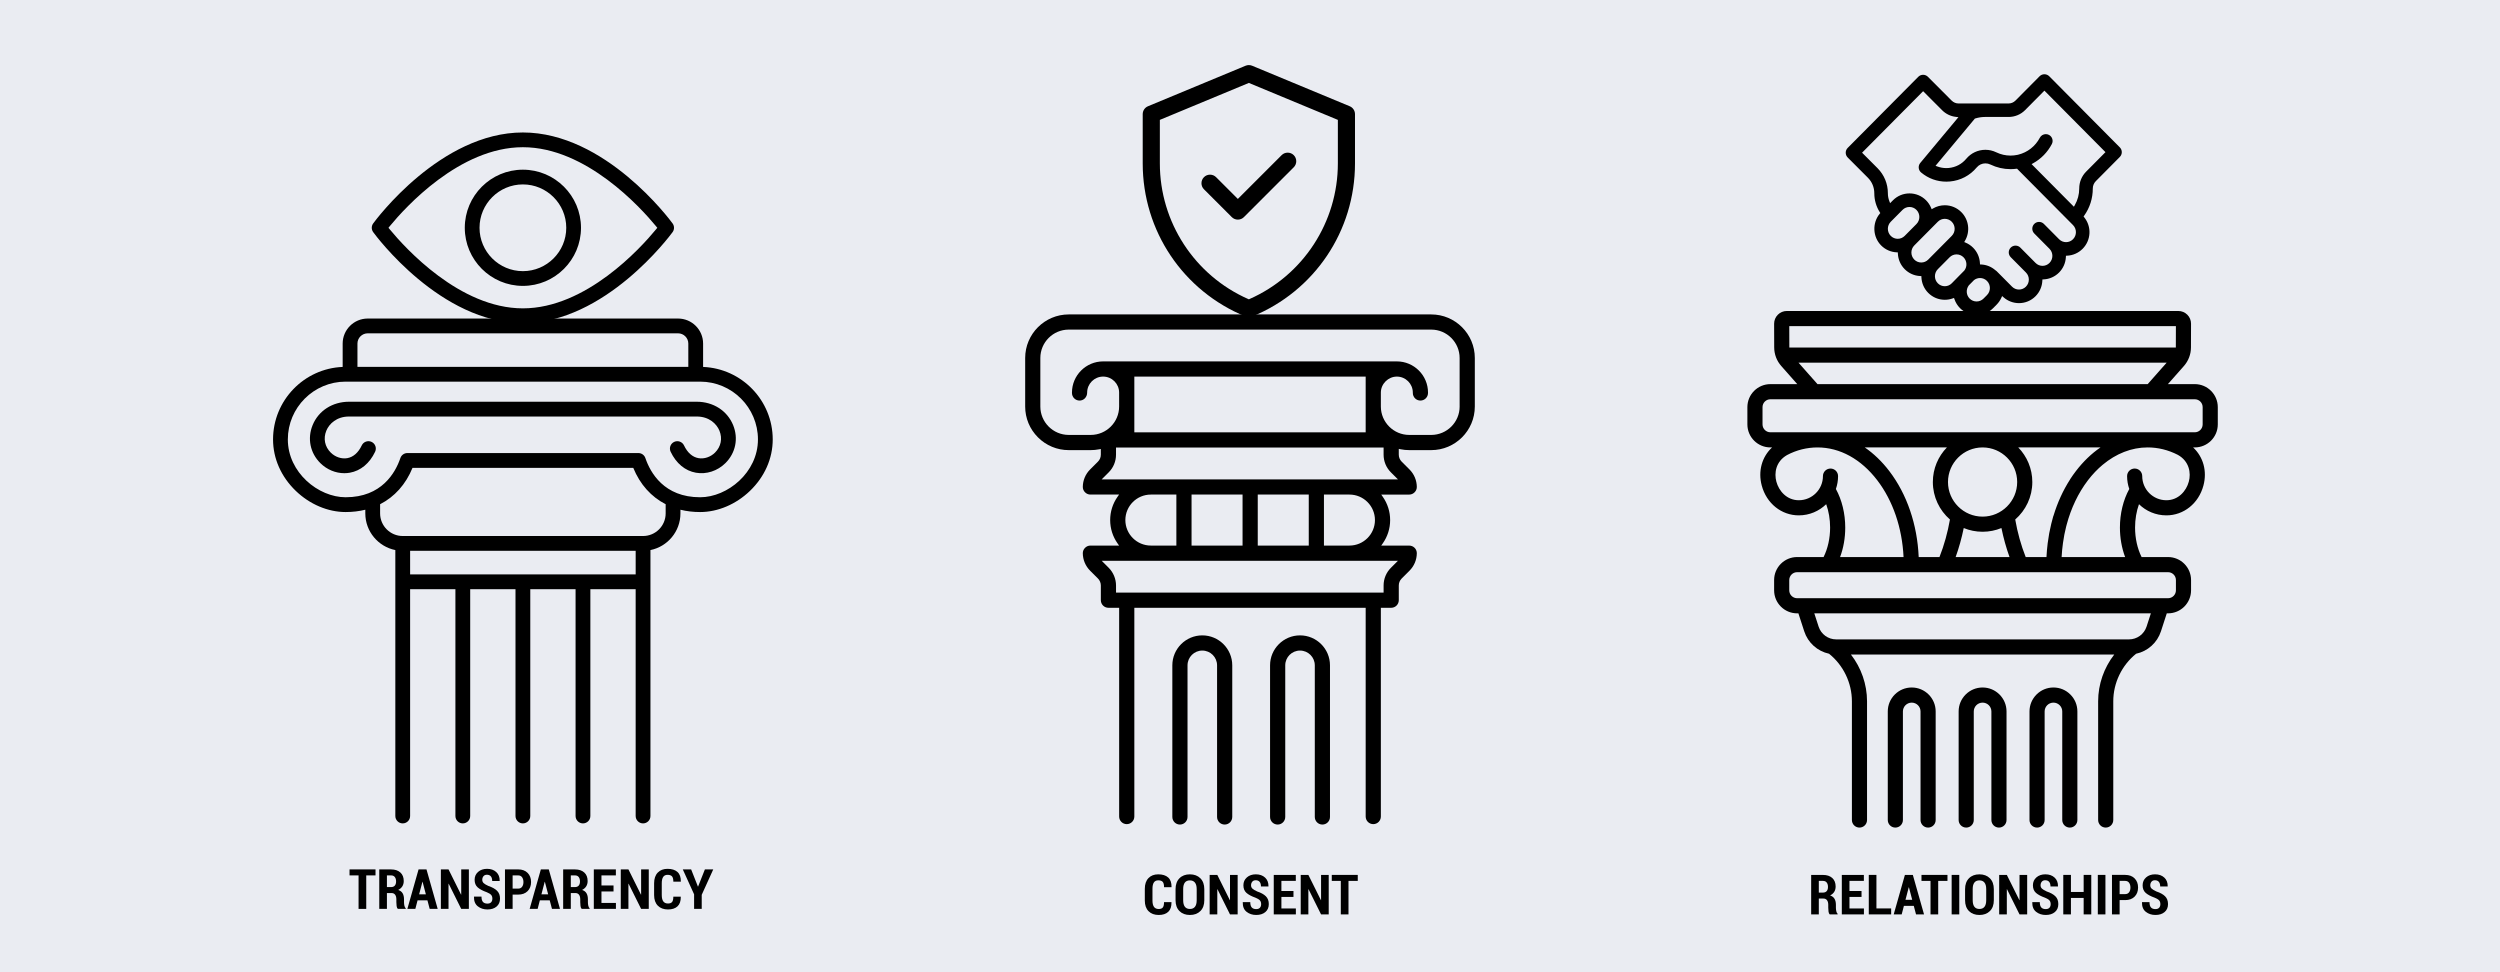 <?xml version="1.0" encoding="UTF-8"?>
<svg id="Layer_1" xmlns="http://www.w3.org/2000/svg" version="1.1" viewBox="0 0 900 350">
  <!-- Generator: Adobe Illustrator 29.3.1, SVG Export Plug-In . SVG Version: 2.1.0 Build 151)  -->
  <defs>
    <style>
      .st0 {
        fill: #eaecf2;
      }
    </style>
  </defs>
  <rect class="st0" y="0" width="900" height="350"/>
  <g>
    <path d="M654.772,323.481v5.703h-2.754v-14.209h4.258c1.413,0,2.524.368,3.335,1.104s1.216,1.761,1.216,3.076c0,.735-.171,1.374-.513,1.914s-.835.97-1.479,1.289c.742.247,1.276.657,1.602,1.23s.488,1.289.488,2.148v1.035c0,.397.046.813.137,1.25s.254.755.488.957v.205h-2.852c-.228-.208-.373-.549-.435-1.021s-.093-.942-.093-1.411v-.996c0-.723-.149-1.282-.449-1.68s-.729-.596-1.289-.596h-1.66ZM654.772,321.332h1.484c.593,0,1.043-.178,1.353-.532s.464-.857.464-1.509c0-.664-.153-1.191-.459-1.582s-.752-.586-1.338-.586h-1.504v4.209Z"/>
    <path d="M670.153,322.904h-4.346v4.131h5.205v2.148h-7.959v-14.219h7.939v2.158h-5.186v3.633h4.346v2.148Z"/>
    <path d="M675.515,327.035h5.303v2.148h-8.057v-14.219h2.754v12.07Z"/>
    <path d="M688.962,326.108h-3.555l-.801,3.076h-2.871l4.033-14.219h2.852l4.033,14.219h-2.881l-.811-3.076ZM685.974,323.94h2.422l-1.182-4.512h-.059l-1.182,4.512Z"/>
    <path d="M701.091,317.123h-3.34v12.061h-2.764v-12.061h-3.252v-2.158h9.355v2.158Z"/>
    <path d="M705.339,329.184h-2.744v-14.219h2.744v14.219Z"/>
    <path d="M717.78,324.067c0,1.673-.472,2.979-1.416,3.916s-2.2,1.406-3.77,1.406-2.822-.469-3.76-1.406-1.406-2.243-1.406-3.916v-3.965c0-1.667.467-2.974,1.401-3.921s2.186-1.421,3.755-1.421,2.827.474,3.774,1.421,1.421,2.254,1.421,3.921v3.965ZM715.036,320.072c0-1.035-.21-1.816-.63-2.344s-1.027-.791-1.821-.791c-.801,0-1.403.262-1.807.786s-.605,1.307-.605,2.349v3.994c0,1.055.203,1.846.61,2.373s1.011.791,1.812.791,1.408-.264,1.821-.791.62-1.318.62-2.373v-3.994Z"/>
    <path d="M729.782,329.184h-2.754l-4.512-9.072-.059.01v9.062h-2.754v-14.219h2.754l4.512,9.082.059-.01v-9.072h2.754v14.219Z"/>
    <path d="M738.239,325.492c0-.566-.145-1.014-.435-1.343s-.809-.649-1.558-.962c-1.458-.515-2.556-1.097-3.291-1.748s-1.104-1.562-1.104-2.734c0-1.165.42-2.114,1.26-2.847s1.911-1.099,3.213-1.099c1.38,0,2.49.391,3.33,1.172s1.247,1.829,1.221,3.145l-.02.059h-2.676c0-.735-.164-1.294-.493-1.675s-.799-.571-1.411-.571c-.527,0-.938.174-1.23.522s-.439.783-.439,1.304c0,.481.166.879.498,1.191s.901.654,1.709,1.025c1.374.456,2.414,1.032,3.12,1.729s1.06,1.634,1.06,2.812c0,1.218-.413,2.175-1.24,2.871s-1.924,1.045-3.291,1.045c-1.348,0-2.5-.376-3.457-1.128s-1.419-1.896-1.387-3.433l.02-.059h2.686c0,.892.181,1.533.542,1.924s.894.586,1.597.586c.593,0,1.037-.163,1.333-.488s.444-.759.444-1.299Z"/>
    <path d="M752.858,329.184h-2.744v-5.928h-4.58v5.928h-2.754v-14.219h2.754v6.143h4.58v-6.143h2.744v14.219Z"/>
    <path d="M757.956,329.184h-2.744v-14.219h2.744v14.219Z"/>
    <path d="M763.063,324.037v5.146h-2.754v-14.219h4.756c1.426,0,2.556.418,3.389,1.255s1.25,1.932,1.25,3.286-.417,2.456-1.25,3.286-1.963,1.245-3.389,1.245h-2.002ZM763.063,321.879h2.002c.618,0,1.089-.222,1.411-.664s.483-1.006.483-1.689c0-.696-.161-1.271-.483-1.724s-.793-.679-1.411-.679h-2.002v4.756Z"/>
    <path d="M777.731,325.492c0-.566-.145-1.014-.435-1.343s-.809-.649-1.558-.962c-1.458-.515-2.556-1.097-3.291-1.748s-1.104-1.562-1.104-2.734c0-1.165.42-2.114,1.26-2.847s1.911-1.099,3.213-1.099c1.38,0,2.49.391,3.33,1.172s1.247,1.829,1.221,3.145l-.02.059h-2.676c0-.735-.164-1.294-.493-1.675s-.799-.571-1.411-.571c-.527,0-.938.174-1.23.522s-.439.783-.439,1.304c0,.481.166.879.498,1.191s.901.654,1.709,1.025c1.374.456,2.414,1.032,3.12,1.729s1.06,1.634,1.06,2.812c0,1.218-.413,2.175-1.24,2.871s-1.924,1.045-3.291,1.045c-1.348,0-2.5-.376-3.457-1.128s-1.419-1.896-1.387-3.433l.02-.059h2.686c0,.892.181,1.533.542,1.924s.894.586,1.597.586c.593,0,1.037-.163,1.333-.488s.444-.759.444-1.299Z"/>
  </g>
  <g>
    <path d="M421.716,324.77l.02.059c.026,1.523-.363,2.664-1.167,3.423s-1.951,1.138-3.442,1.138c-1.53,0-2.744-.451-3.643-1.353s-1.348-2.183-1.348-3.843v-4.219c0-1.653.435-2.937,1.304-3.848s2.043-1.367,3.521-1.367c1.556,0,2.751.378,3.584,1.133s1.237,1.897,1.211,3.428l-.02.059h-2.676c0-.911-.161-1.55-.483-1.914s-.861-.547-1.616-.547c-.69,0-1.208.249-1.553.747s-.518,1.262-.518,2.29v4.238c0,1.035.186,1.802.557,2.3s.931.747,1.68.747c.684,0,1.175-.181,1.475-.542s.449-1.004.449-1.929h2.666Z"/>
    <path d="M433.552,324.067c0,1.673-.472,2.979-1.416,3.916s-2.2,1.406-3.77,1.406-2.822-.469-3.76-1.406-1.406-2.243-1.406-3.916v-3.965c0-1.667.467-2.974,1.401-3.921s2.186-1.421,3.755-1.421,2.827.474,3.774,1.421,1.421,2.254,1.421,3.921v3.965ZM430.808,320.072c0-1.035-.21-1.816-.63-2.344s-1.027-.791-1.821-.791c-.801,0-1.403.262-1.807.786s-.605,1.307-.605,2.349v3.994c0,1.055.203,1.846.61,2.373s1.011.791,1.812.791,1.408-.264,1.821-.791.62-1.318.62-2.373v-3.994Z"/>
    <path d="M445.554,329.184h-2.754l-4.512-9.072-.059.01v9.062h-2.754v-14.219h2.754l4.512,9.082.059-.01v-9.072h2.754v14.219Z"/>
    <path d="M454.011,325.492c0-.566-.145-1.014-.435-1.343s-.809-.649-1.558-.962c-1.458-.515-2.556-1.097-3.291-1.748s-1.104-1.562-1.104-2.734c0-1.165.42-2.114,1.26-2.847s1.911-1.099,3.213-1.099c1.38,0,2.49.391,3.33,1.172s1.247,1.829,1.221,3.145l-.02.059h-2.676c0-.735-.164-1.294-.493-1.675s-.799-.571-1.411-.571c-.527,0-.938.174-1.23.522s-.439.783-.439,1.304c0,.481.166.879.498,1.191s.901.654,1.709,1.025c1.374.456,2.414,1.032,3.12,1.729s1.06,1.634,1.06,2.812c0,1.218-.413,2.175-1.24,2.871s-1.924,1.045-3.291,1.045c-1.348,0-2.5-.376-3.457-1.128s-1.419-1.896-1.387-3.433l.02-.059h2.686c0,.892.181,1.533.542,1.924s.894.586,1.597.586c.593,0,1.037-.163,1.333-.488s.444-.759.444-1.299Z"/>
    <path d="M465.651,322.904h-4.346v4.131h5.205v2.148h-7.959v-14.219h7.939v2.158h-5.186v3.633h4.346v2.148Z"/>
    <path d="M478.337,329.184h-2.754l-4.512-9.072-.059.01v9.062h-2.754v-14.219h2.754l4.512,9.082.059-.01v-9.072h2.754v14.219Z"/>
    <path d="M488.796,317.123h-3.34v12.061h-2.764v-12.061h-3.252v-2.158h9.355v2.158Z"/>
  </g>
  <g>
    <path d="M135.188,315.143h-3.34v12.061h-2.764v-12.061h-3.252v-2.158h9.355v2.158Z"/>
    <path d="M139.29,321.5v5.703h-2.754v-14.209h4.258c1.413,0,2.524.368,3.335,1.104s1.216,1.761,1.216,3.076c0,.735-.171,1.374-.513,1.914s-.835.97-1.479,1.289c.742.247,1.276.657,1.602,1.23s.488,1.289.488,2.148v1.035c0,.397.045.813.137,1.25s.254.755.488.957v.205h-2.852c-.228-.208-.373-.549-.435-1.021s-.093-.942-.093-1.411v-.996c0-.723-.15-1.282-.449-1.68s-.729-.596-1.289-.596h-1.66ZM139.29,319.352h1.484c.592,0,1.043-.178,1.353-.532s.464-.857.464-1.509c0-.664-.153-1.191-.459-1.582s-.752-.586-1.338-.586h-1.504v4.209Z"/>
    <path d="M153.879,324.127h-3.555l-.801,3.076h-2.871l4.033-14.219h2.852l4.033,14.219h-2.881l-.811-3.076ZM150.891,321.959h2.422l-1.182-4.512h-.059l-1.182,4.512Z"/>
    <path d="M168.792,327.203h-2.754l-4.512-9.072-.059.01v9.062h-2.754v-14.219h2.754l4.512,9.082.059-.01v-9.072h2.754v14.219Z"/>
    <path d="M177.249,323.512c0-.566-.145-1.014-.435-1.343s-.809-.649-1.558-.962c-1.458-.515-2.555-1.097-3.291-1.748s-1.104-1.562-1.104-2.734c0-1.165.42-2.114,1.26-2.847s1.911-1.099,3.213-1.099c1.38,0,2.49.391,3.33,1.172s1.247,1.829,1.221,3.145l-.02.059h-2.676c0-.735-.165-1.294-.493-1.675s-.799-.571-1.411-.571c-.527,0-.938.174-1.23.522s-.439.783-.439,1.304c0,.481.166.879.498,1.191s.902.654,1.709,1.025c1.374.456,2.414,1.032,3.12,1.729s1.06,1.634,1.06,2.812c0,1.218-.414,2.175-1.24,2.871s-1.924,1.045-3.291,1.045c-1.348,0-2.5-.376-3.457-1.128s-1.419-1.896-1.387-3.433l.02-.059h2.686c0,.892.181,1.533.542,1.924s.894.586,1.597.586c.592,0,1.037-.163,1.333-.488s.444-.759.444-1.299Z"/>
    <path d="M184.543,322.057v5.146h-2.754v-14.219h4.756c1.426,0,2.555.418,3.389,1.255s1.25,1.932,1.25,3.286-.417,2.456-1.25,3.286-1.963,1.245-3.389,1.245h-2.002ZM184.543,319.899h2.002c.619,0,1.089-.222,1.411-.664s.483-1.006.483-1.689c0-.696-.161-1.271-.483-1.724s-.792-.679-1.411-.679h-2.002v4.756Z"/>
    <path d="M197.903,324.127h-3.555l-.801,3.076h-2.871l4.033-14.219h2.852l4.033,14.219h-2.881l-.811-3.076ZM194.915,321.959h2.422l-1.182-4.512h-.059l-1.182,4.512Z"/>
    <path d="M205.491,321.5v5.703h-2.754v-14.209h4.258c1.413,0,2.524.368,3.335,1.104s1.216,1.761,1.216,3.076c0,.735-.171,1.374-.513,1.914s-.835.97-1.479,1.289c.742.247,1.276.657,1.602,1.23s.488,1.289.488,2.148v1.035c0,.397.045.813.137,1.25s.254.755.488.957v.205h-2.852c-.228-.208-.373-.549-.435-1.021s-.093-.942-.093-1.411v-.996c0-.723-.15-1.282-.449-1.68s-.729-.596-1.289-.596h-1.66ZM205.491,319.352h1.484c.592,0,1.043-.178,1.353-.532s.464-.857.464-1.509c0-.664-.153-1.191-.459-1.582s-.752-.586-1.338-.586h-1.504v4.209Z"/>
    <path d="M220.872,320.924h-4.346v4.131h5.205v2.148h-7.959v-14.219h7.939v2.158h-5.186v3.633h4.346v2.148Z"/>
    <path d="M233.557,327.203h-2.754l-4.512-9.072-.059.01v9.062h-2.754v-14.219h2.754l4.512,9.082.059-.01v-9.072h2.754v14.219Z"/>
    <path d="M245.061,322.789l.02.059c.026,1.523-.363,2.664-1.167,3.423s-1.952,1.138-3.442,1.138c-1.53,0-2.744-.451-3.643-1.353s-1.348-2.183-1.348-3.843v-4.219c0-1.653.435-2.937,1.304-3.848s2.042-1.367,3.521-1.367c1.556,0,2.75.378,3.584,1.133s1.237,1.897,1.211,3.428l-.02.059h-2.676c0-.911-.161-1.55-.483-1.914s-.861-.547-1.616-.547c-.69,0-1.208.249-1.553.747s-.518,1.262-.518,2.29v4.238c0,1.035.186,1.802.557,2.3s.931.747,1.68.747c.684,0,1.175-.181,1.475-.542s.449-1.004.449-1.929h2.666Z"/>
    <path d="M251.252,319.166h.059l2.451-6.182h3.008l-4.15,9.15v5.068h-2.744v-5.244l-4.072-8.975h3.008l2.441,6.182Z"/>
  </g>
  <g>
    <path d="M250.808,144.621h-125.142c-5.96,0-10.985,3.222-13.115,8.408-1.973,4.807-.906,10.057,2.785,13.703,2.363,2.334,5.48,3.619,8.623,3.619.661,0,1.324-.057,1.981-.173,3.889-.687,7.122-3.368,9.102-7.55.629-1.329.062-2.916-1.267-3.545-1.329-.629-2.916-.062-3.545,1.267-1.239,2.616-3.042,4.201-5.214,4.585-2.052.362-4.327-.4-5.938-1.991-2.157-2.13-2.755-5.08-1.601-7.892,1.013-2.469,3.696-5.106,8.189-5.106h125.142c4.492,0,7.176,2.637,8.189,5.106,1.154,2.812.556,5.762-1.601,7.892-1.61,1.59-3.885,2.353-5.938,1.991-2.172-.383-3.976-1.969-5.214-4.585-.629-1.329-2.217-1.897-3.545-1.267-1.329.629-1.896,2.217-1.267,3.545,1.98,4.182,5.212,6.863,9.102,7.55,3.779.666,7.744-.621,10.604-3.446,3.691-3.646,4.759-8.896,2.786-13.703-2.129-5.186-7.154-8.408-13.115-8.408Z"/>
    <path d="M253.116,132.093v-8.414c0-4.966-4.045-9.006-9.016-9.006h-111.726c-4.971,0-9.016,4.04-9.016,9.006v8.414c-13.914.566-25.061,12.057-25.061,26.108,0,6.858,2.907,13.433,8.185,18.515,5.03,4.843,11.573,7.621,17.95,7.621,2.494,0,4.861-.285,7.081-.837v1.322c0,6.515,4.65,11.963,10.805,13.203v95.735c0,1.47,1.192,2.662,2.662,2.662s2.662-1.192,2.662-2.662v-81.638h16.306v81.638c0,1.47,1.192,2.662,2.662,2.662s2.662-1.192,2.662-2.662v-81.638h16.306v81.638c0,1.47,1.192,2.662,2.662,2.662s2.662-1.192,2.662-2.662v-81.638h16.306v81.638c0,1.47,1.192,2.662,2.662,2.662s2.662-1.192,2.662-2.662v-81.638h16.307v81.638c0,1.47,1.192,2.662,2.662,2.662s2.662-1.192,2.662-2.662v-95.735c6.15-1.24,10.795-6.688,10.795-13.202v-1.322c2.22.552,4.587.837,7.081.837,6.377,0,12.921-2.777,17.954-7.62,5.282-5.082,8.191-11.658,8.191-18.515,0-14.051-11.151-25.542-25.071-26.108ZM128.683,123.679c0-2.03,1.656-3.681,3.691-3.681h111.727c2.035,0,3.691,1.651,3.691,3.681v8.386h-119.109v-8.386ZM228.842,206.795h-81.199v-8.506h81.199v8.506ZM239.637,184.821c0,4.49-3.648,8.143-8.133,8.143h-86.524c-4.49,0-8.143-3.653-8.143-8.143v-3.302c5.197-2.654,9.221-7.114,11.669-13.098h79.463c2.448,5.983,6.472,10.444,11.668,13.098v3.302ZM252.042,179.012c-12.974,0-17.916-8.84-19.707-14.109-.367-1.079-1.38-1.805-2.521-1.805h-35.33s0,0,0,0h-47.824c-1.14,0-2.154.726-2.521,1.805-1.791,5.27-6.733,14.109-19.707,14.109-9.823,0-20.81-8.9-20.81-20.811,0-11.475,9.335-20.811,20.81-20.811h127.611c11.481,0,20.82,9.335,20.82,20.811,0,11.911-10.992,20.811-20.821,20.811Z"/>
  </g>
  <g>
    <path d="M432.828,228.734c-5.948,0-10.788,4.839-10.788,10.787v54.587c0,1.508,1.227,2.734,2.734,2.734s2.734-1.227,2.734-2.734v-54.587c0-2.933,2.386-5.319,5.319-5.319s5.319,2.387,5.319,5.319v54.587c0,1.508,1.227,2.734,2.734,2.734s2.734-1.227,2.734-2.734v-54.587c0-5.948-4.839-10.787-10.788-10.787Z"/>
    <path d="M468.01,228.734c-5.948,0-10.788,4.839-10.788,10.787v54.587c0,1.508,1.227,2.734,2.734,2.734s2.734-1.227,2.734-2.734v-54.587c0-2.933,2.387-5.319,5.319-5.319s5.318,2.387,5.318,5.319v54.587c0,1.508,1.227,2.734,2.734,2.734s2.734-1.227,2.734-2.734v-54.587c0-5.948-4.839-10.787-10.787-10.787Z"/>
    <path d="M515.247,113.193h-130.494c-8.652,0-15.69,7.039-15.69,15.691v17.468c0,4.184,1.634,8.123,4.601,11.089,2.967,2.967,6.904,4.601,11.087,4.601h7.917c1.013,0,2.033-.1,3.032-.296l.597-.118v2.053c0,.948-.369,1.839-1.04,2.507l-2.813,2.813c-1.677,1.677-2.613,3.907-2.637,6.281-.007.724.277,1.413.8,1.941.523.529,1.21.82,1.934.82h10.328l-.553.787c-1.737,2.475-2.655,5.377-2.655,8.395s.918,5.923,2.657,8.397l.553.787-10.328-.003c-.725,0-1.413.291-1.937.821-.523.528-.807,1.217-.799,1.94.024,2.373.962,4.604,2.64,6.284l2.814,2.813c.661.66,1.04,1.574,1.04,2.507v5.298c0,1.507,1.227,2.733,2.734,2.733h3.857v75.151c0,1.508,1.227,2.734,2.734,2.734s2.734-1.227,2.734-2.734v-75.151h83.282v75.151c0,1.508,1.227,2.734,2.734,2.734s2.733-1.227,2.733-2.734v-62.844s0-.006,0-.01v-12.298h3.721c1.508,0,2.734-1.227,2.734-2.733v-5.298c0-.947.369-1.838,1.039-2.507l2.813-2.813c1.677-1.677,2.613-3.908,2.638-6.281.008-.725-.281-1.436-.791-1.951-.51-.515-1.219-.811-1.943-.811h-10.079l.553-.787c1.738-2.476,2.657-5.379,2.657-8.397s-.918-5.92-2.655-8.395l-.553-.787,10.079.003c.723,0,1.409-.291,1.934-.821.522-.528.807-1.218.799-1.94-.025-2.374-.963-4.606-2.641-6.284l-2.813-2.813c-.661-.66-1.04-1.573-1.04-2.507v-2.083l.601.124c1.036.213,2.103.321,3.17.321h7.915c8.651,0,15.69-7.039,15.69-15.691v-17.467c0-8.652-7.039-15.691-15.69-15.691ZM503.26,201.878l-2.52,2.52c-1.704,1.699-2.644,3.964-2.644,6.376v2.563h-96.328v-2.563c0-2.372-.963-4.695-2.641-6.374l-2.522-2.521h106.655ZM405.129,187.226c0-5.062,4.119-9.182,9.181-9.182h9.181v18.362h-9.181c-5.062,0-9.181-4.118-9.181-9.181ZM428.96,196.406v-18.362h18.362v18.362h-18.362ZM452.79,196.406v-18.362h18.363v18.362h-18.363ZM476.621,196.406v-18.362h9.181c5.062,0,9.182,4.119,9.182,9.182s-4.119,9.181-9.182,9.181h-9.181ZM396.602,172.576l2.52-2.521c1.704-1.699,2.643-3.963,2.643-6.375v-2.563h96.329v2.563c0,2.408.938,4.671,2.641,6.373l2.521,2.522h-106.653ZM408.359,155.65v-20.077h83.282v20.077h-83.282ZM525.469,146.352c0,5.636-4.586,10.222-10.223,10.222h-7.916c-5.614,0-10.2-4.568-10.222-10.185v-5.075c.008-3.112,2.643-5.742,5.754-5.742,3.173,0,5.755,2.582,5.755,5.755v.145c0,1.507,1.227,2.734,2.734,2.734s2.734-1.227,2.734-2.734v-.145c0-6.188-5.035-11.223-11.224-11.223h-105.727c-6.188,0-11.223,5.035-11.223,11.223v.145c0,1.507,1.227,2.734,2.734,2.734.718,0,1.392-.28,1.897-.79.538-.542.842-1.301.836-2.089,0-3.173,2.582-5.755,5.755-5.755s5.751,2.579,5.755,5.749v5.043c-.007,5.63-4.592,10.21-10.222,10.21h-7.916c-5.637,0-10.223-4.586-10.223-10.223v-17.468c0-5.637,4.586-10.223,10.223-10.223h130.494c5.637,0,10.223,4.586,10.223,10.223v17.468Z"/>
  </g>
  <g>
    <path d="M713.73,247.497c-4.753,0-8.62,3.867-8.62,8.62v39.089c0,1.505,1.22,2.724,2.724,2.724s2.724-1.22,2.724-2.724v-39.089c0-1.749,1.423-3.172,3.172-3.172s3.172,1.423,3.172,3.172v39.089c0,1.505,1.22,2.724,2.724,2.724s2.724-1.22,2.724-2.724v-39.089c0-4.753-3.867-8.621-8.62-8.621Z"/>
    <path d="M688.22,247.497c-4.753,0-8.62,3.867-8.62,8.62v39.089c0,1.505,1.22,2.724,2.724,2.724s2.724-1.22,2.724-2.724v-39.089c0-1.749,1.423-3.172,3.172-3.172s3.172,1.423,3.172,3.172v39.089c0,1.505,1.22,2.724,2.724,2.724s2.724-1.22,2.724-2.724v-39.089c0-4.753-3.867-8.621-8.62-8.621Z"/>
    <path d="M739.241,247.497c-4.753,0-8.62,3.867-8.62,8.62v39.089c0,1.505,1.22,2.724,2.724,2.724s2.724-1.22,2.724-2.724v-39.089c0-1.749,1.422-3.171,3.171-3.171.846,0,1.641.329,2.243.934.598.596.928,1.391.928,2.237v39.089c0,1.505,1.22,2.724,2.724,2.724s2.724-1.22,2.724-2.724v-39.089c0-2.305-.899-4.47-2.524-6.09-1.626-1.631-3.791-2.53-6.096-2.53Z"/>
    <path d="M790.117,138.283h-9.674l5.762-6.52c1.632-1.846,2.535-4.22,2.542-6.683l.026-8.538c.004-1.226-.47-2.379-1.336-3.246-.865-.868-2.016-1.346-3.242-1.346h-140.933c-1.226,0-2.377.478-3.242,1.346-.865.868-1.34,2.021-1.336,3.246l.027,8.538c.008,2.464.91,4.837,2.542,6.683l5.763,6.52h-9.674c-4.569,0-8.286,3.717-8.286,8.286v6.219c0,4.569,3.717,8.286,8.286,8.286h.595c-3.656,3.429-5.102,8.527-3.707,13.74,1.717,6.411,7.077,10.719,13.339,10.719,3.832,0,7.311-1.535,9.86-4.02.918,2.557,1.408,5.444,1.408,8.41,0,3.836-.831,7.578-2.347,10.614h-9.525c-4.569,0-8.286,3.717-8.286,8.286v3.698c0,4.569,3.717,8.286,8.286,8.286h.456l2.092,6.449c1.352,4.17,4.791,7.193,8.943,8.09,5.156,4.137,8.226,10.499,8.226,17.12v42.741c0,1.505,1.22,2.724,2.724,2.724s2.724-1.22,2.724-2.724v-42.741c0-6.12-2.1-12.067-5.802-16.838h94.802c-3.702,4.771-5.802,10.718-5.802,16.838v42.741c0,1.505,1.22,2.724,2.724,2.724s2.724-1.22,2.724-2.724v-42.741c0-6.621,3.071-12.983,8.227-17.12,4.151-.897,7.59-3.92,8.942-8.09l2.092-6.449h.456c4.569,0,8.286-3.717,8.286-8.286v-3.698c0-4.569-3.717-8.286-8.286-8.286h-9.522c-1.518-3.038-2.35-6.765-2.35-10.614,0-2.966.49-5.852,1.408-8.409,2.549,2.486,6.029,4.021,9.862,4.021,6.26,0,11.62-4.308,13.337-10.72,1.396-5.214-.05-10.312-3.706-13.741h.594c4.569,0,8.286-3.717,8.286-8.286v-6.219c0-4.569-3.716-8.286-8.285-8.286ZM644.164,125.116c0-.018-.003-.036-.003-.054l-.024-7.665h139.186l-.024,7.665c0,.018-.002.036-.003.054h-139.134ZM657.085,130.565h122.908l-6.821,7.718h-118.884l-6.821-7.718h9.618ZM656.257,171.399c0,4.79-3.897,8.687-8.686,8.687-4.343,0-7.185-3.355-8.076-6.68-.827-3.087-.257-7.224,3.821-9.577,3.478-1.847,7.217-2.745,10.992-2.754,8.046,0,15.686,4.199,21.512,11.825,5.642,7.384,8.967,17.136,9.459,27.638h-22.85c1.221-3.241,1.858-6.85,1.858-10.614,0-5.039-1.194-9.943-3.366-13.889.506-1.453.785-3.012.785-4.635,0-1.505-1.22-2.724-2.724-2.724s-2.724,1.22-2.724,2.724ZM701.979,187.02c-.812,4.676-2.103,9.307-3.767,13.517h-7.48c-.502-11.699-4.227-22.626-10.584-30.946-2.637-3.451-5.612-6.306-8.828-8.517h29.565c-3.129,3.225-5.06,7.618-5.06,12.455,0,5.378,2.386,10.206,6.153,13.491ZM726.573,161.074h29.596c-3.238,2.217-6.218,5.084-8.841,8.516,0,0,0,0-.001.001,0,0-.001.002-.002.002-.703.92-1.385,1.871-2.034,2.872-.037.057-.059.119-.091.178-2.509,3.904-4.492,8.268-5.913,12.936-.043.099-.092.194-.124.3-.215.719-.391,1.455-.578,2.185-.042.166-.09.329-.131.495-.258,1.043-.482,2.098-.684,3.161-.024.127-.052.252-.075.38-.197,1.077-.36,2.164-.499,3.259-.012.094-.031.185-.043.279h.005c-.198,1.619-.356,3.249-.427,4.899h-7.484c-1.665-4.213-2.954-8.839-3.766-13.518,3.765-3.285,6.152-8.112,6.152-13.489,0-4.838-1.932-9.23-5.06-12.455ZM713.73,185.985c-6.868,0-12.455-5.587-12.455-12.455s5.587-12.455,12.455-12.455,12.455,5.587,12.455,12.455-5.587,12.455-12.455,12.455ZM723.427,200.537h-19.393c1.198-3.334,2.181-6.863,2.909-10.443,2.094.861,4.385,1.34,6.787,1.34s4.693-.479,6.788-1.34c.728,3.582,1.71,7.109,2.909,10.444ZM772.764,225.574c-.893,2.754-3.439,4.605-6.334,4.605h-105.4c-2.895,0-5.441-1.85-6.334-4.605l-1.546-4.768h121.161l-1.546,4.768ZM780.495,205.986c1.564,0,2.837,1.272,2.837,2.837h0v3.698c0,1.565-1.272,2.837-2.837,2.837h-133.529c-1.565,0-2.837-1.272-2.837-2.837v-3.698c0-1.565,1.272-2.837,2.837-2.837h133.529ZM787.965,173.406c-.89,3.325-3.732,6.68-8.074,6.68-4.791,0-8.689-3.898-8.689-8.689,0-1.505-1.22-2.724-2.724-2.724s-2.724,1.22-2.724,2.724c0,1.624.279,3.183.785,4.637-2.172,3.946-3.366,8.85-3.366,13.889,0,3.716.654,7.368,1.869,10.614h-22.859c.08-1.702.259-3.379.487-5.041.133-.971.291-1.933.473-2.885.026-.133.053-.266.08-.399.177-.891.376-1.772.596-2.643.054-.212.111-.422.168-.632,1.585-5.967,4.159-11.42,7.624-15.972.035-.046.07-.093.106-.139.373-.485.753-.956,1.141-1.412.04-.048.081-.096.121-.143.399-.465.806-.916,1.22-1.351.028-.029.055-.059.083-.089.425-.444.857-.871,1.296-1.283.022-.021.045-.043.067-.064.423-.395.854-.772,1.289-1.138,4.838-4.048,10.437-6.27,16.211-6.272,3.736-.001,7.387.895,10.856,2.665,4.139,2.283,4.833,6.543,3.966,9.667ZM792.955,152.788c0,1.565-1.273,2.837-2.837,2.837h-152.774c-1.565,0-2.837-1.273-2.837-2.837v-6.219c0-1.565,1.273-2.837,2.837-2.837h152.774c1.565,0,2.837,1.273,2.837,2.837v6.219Z"/>
  </g>
  <path d="M188.241,116.314c-29.638,0-52.915-31.409-53.892-32.747-.684-.937-.684-2.195,0-3.132.977-1.336,24.27-32.745,53.892-32.745s52.914,31.41,53.892,32.747c.684.936.684,2.194,0,3.131-.978,1.336-24.305,32.746-53.892,32.746ZM188.241,52.996c-22.762,0-42.394,21.713-47.869,28.368l-.523.636.524.636c5.487,6.656,25.156,28.372,47.868,28.372s42.394-21.713,47.869-28.368l.523-.636-.524-.636c-5.487-6.656-25.155-28.372-47.868-28.372ZM188.241,102.92c-11.534,0-20.918-9.383-20.918-20.917s9.384-20.918,20.918-20.918,20.917,9.384,20.917,20.918-9.383,20.917-20.917,20.917ZM188.241,66.39c-8.608,0-15.612,7.003-15.612,15.612s7.003,15.611,15.612,15.611,15.612-7.003,15.612-15.611-7.003-15.612-15.612-15.612Z"/>
  <path d="M449.587,114.189c-.401,0-.794-.077-1.165-.229-22.505-9.186-37.046-30.827-37.046-55.134v-17.729c0-1.251.747-2.369,1.902-2.849l35.126-14.584c.377-.157.775-.236,1.184-.236s.806.079,1.183.236l35.127,14.584c1.155.479,1.901,1.598,1.901,2.849v17.729c0,24.307-14.541,45.948-37.045,55.134-.373.152-.765.229-1.167.229ZM417.545,43.157v15.67c0,21.148,12.498,40.32,31.841,48.842l.201.089.201-.089c19.344-8.522,31.842-27.693,31.842-48.842v-15.67l-32.043-13.304-32.042,13.304ZM445.626,79.062c-.824,0-1.599-.321-2.182-.903l-10.017-10.017c-1.203-1.203-1.203-3.16,0-4.362.583-.583,1.357-.903,2.181-.903s1.598.321,2.181.903l7.837,7.836,15.76-15.76c.582-.583,1.356-.903,2.181-.903s1.599.321,2.181.903c.583.583.903,1.357.903,2.181s-.32,1.598-.903,2.181l-17.94,17.941c-.583.583-1.357.903-2.181.903Z"/>
  <path d="M711.569,113.414c-2.255,0-4.375-.885-5.97-2.491-.901-.908-1.57-1.98-1.988-3.188l-.166-.478-.476.171c-.911.327-1.868.493-2.843.493-2.256,0-4.376-.884-5.971-2.49-1.479-1.491-2.349-3.473-2.447-5.581l-.021-.454-.454-.022c-2.095-.102-4.065-.982-5.551-2.479-1.479-1.49-2.349-3.472-2.448-5.581l-.021-.454-.453-.022c-2.094-.103-4.064-.983-5.55-2.479-3.034-3.057-3.269-8.057-.533-11.384l.23-.279-.193-.305c-1.287-2.035-1.968-4.394-1.968-6.822,0-2.103-.812-4.08-2.287-5.566l-7.291-7.305c-.945-.949-.947-2.494-.004-3.445l25.419-25.606c.455-.458,1.085-.721,1.73-.722.646,0,1.276.261,1.729.717l8.537,8.561c.673.677,1.564,1.05,2.509,1.05h17.973c.944,0,1.834-.372,2.504-1.046l8.688-8.757c.463-.465,1.078-.721,1.733-.721.646,0,1.277.263,1.732.721l25.419,25.607c.94.948.94,2.491,0,3.439l-8.646,8.713c-.692.697-1.089,1.664-1.089,2.651,0,3.534-1.072,6.914-3.102,9.772l-.219.309.238.295c2.729,3.377,2.479,8.248-.58,11.329-1.486,1.497-3.457,2.377-5.55,2.479l-.453.022-.021.454c-.1,2.109-.97,4.091-2.448,5.58-1.485,1.497-3.457,2.377-5.551,2.479l-.454.022-.021.454c-.099,2.108-.968,4.09-2.447,5.581-1.594,1.605-3.711,2.489-5.961,2.489h0c-2.054,0-4.03-.747-5.565-2.103l-.509-.449-.278.619c-.416.924-.989,1.758-1.705,2.479l-1.24,1.25c-1.595,1.607-3.715,2.492-5.969,2.492ZM712.813,100.09c-.783,0-1.555.268-2.173.754-.225.235-.263.273-.604.616l-1.26,1.27c-1.102,1.477-.958,3.497.289,4.753.67.676,1.56,1.048,2.503,1.048s1.834-.372,2.504-1.048l1.241-1.25c1.395-1.405,1.395-3.691,0-5.096-.67-.675-1.558-1.047-2.501-1.047ZM700.133,73.894c2.251,0,4.368.884,5.962,2.49,2.701,2.721,3.24,6.942,1.31,10.266l-.284.49.521.221c1.005.426,1.909,1.04,2.69,1.826,1.472,1.484,2.341,3.458,2.445,5.558l.022.451.451.023c1.869.095,3.608.793,5.031,2.018.36.226.366.229,1.621,1.505.818.832,2.152,2.188,4.422,4.455.669.674,1.559,1.046,2.503,1.046s1.834-.372,2.504-1.047c1.395-1.404,1.395-3.69,0-5.095l-5.478-5.518c-.947-.956-.941-2.505.014-3.453.46-.457,1.071-.708,1.72-.708.655,0,1.271.256,1.733.722l5.477,5.517c.67.676,1.56,1.048,2.504,1.048s1.834-.372,2.504-1.048c1.395-1.404,1.395-3.69,0-5.095l-5.479-5.518c-.947-.955-.941-2.503.014-3.452.46-.457,1.071-.708,1.72-.708.655,0,1.271.256,1.733.721l5.477,5.518c.67.675,1.56,1.047,2.504,1.047s1.834-.372,2.504-1.046c1.395-1.405,1.395-3.692,0-5.097l-20.155-20.304-.245.031c-.695.089-1.403.134-2.103.134-2.521,0-4.963-.562-7.255-1.669-.562-.271-1.162-.409-1.782-.409-1.212,0-2.354.535-3.129,1.467-2.431,2.917-5.851,4.713-9.629,5.056-.438.04-.875.06-1.31.06-3.348,0-6.483-1.139-9.07-3.294-1.034-.861-1.174-2.404-.312-3.438l13.734-16.481-.918-.106c-1.902-.221-3.626-1.061-4.984-2.43l-6.8-6.819-21.979,22.142,5.579,5.589c2.392,2.41,3.709,5.61,3.709,9.011,0,.98.178,1.938.527,2.848l.277.721,1.014-1.021c1.594-1.606,3.714-2.491,5.968-2.491s4.374.884,5.97,2.491c.768.773,1.371,1.676,1.793,2.683l.221.527.493-.289c1.277-.749,2.744-1.144,4.24-1.144ZM704.362,91.58c-.944,0-1.834.372-2.504,1.046l-4.236,4.269c-1.396,1.405-1.396,3.691,0,5.096.67.675,1.56,1.047,2.504,1.047s1.833-.372,2.504-1.048l2.635-2.687c1.65-1.684,1.667-1.701,1.794-1.816l.101-.103c1.105-1.431.979-3.476-.294-4.758-.669-.675-1.559-1.047-2.503-1.047ZM700.126,78.776c-.944,0-1.834.372-2.504,1.047l-8.473,8.536c-1.396,1.405-1.396,3.691,0,5.096.67.675,1.56,1.047,2.504,1.047s1.833-.372,2.503-1.046l8.473-8.536c1.396-1.405,1.396-3.691,0-5.096-.669-.675-1.559-1.047-2.503-1.047ZM687.416,74.509c-.944,0-1.833.372-2.503,1.047l-4.236,4.268c-1.396,1.405-1.396,3.691,0,5.096.67.675,1.56,1.047,2.504,1.047s1.833-.372,2.503-1.046l4.236-4.269c1.396-1.404,1.396-3.69,0-5.095-.67-.675-1.56-1.047-2.504-1.047ZM736.501,48.288c.396,0,.777.094,1.132.28,1.192.625,1.653,2.104,1.028,3.295-1.534,2.924-3.856,5.31-6.714,6.899l-.576.321,15.231,15.344.327-.568c1.042-1.812,1.593-3.886,1.593-5.999,0-2.3.89-4.463,2.506-6.092l6.938-6.993-21.979-22.141-6.956,7.011c-1.578,1.589-3.698,2.464-5.97,2.464h-8.533c-1.11,0-2.266.181-3.434.538l-.144.043-14.162,16.998.662.246c1.033.384,2.119.579,3.229.579.285,0,.57-.013.857-.039,2.479-.226,4.723-1.404,6.316-3.316,1.711-2.053,4.22-3.229,6.884-3.229,1.359,0,2.674.302,3.905.897,1.63.787,3.363,1.187,5.153,1.186.802,0,1.607-.083,2.395-.245.151-.044.262-.068.373-.085,3.355-.82,6.173-3.036,7.772-6.087.424-.807,1.253-1.308,2.164-1.308Z"/>
</svg>